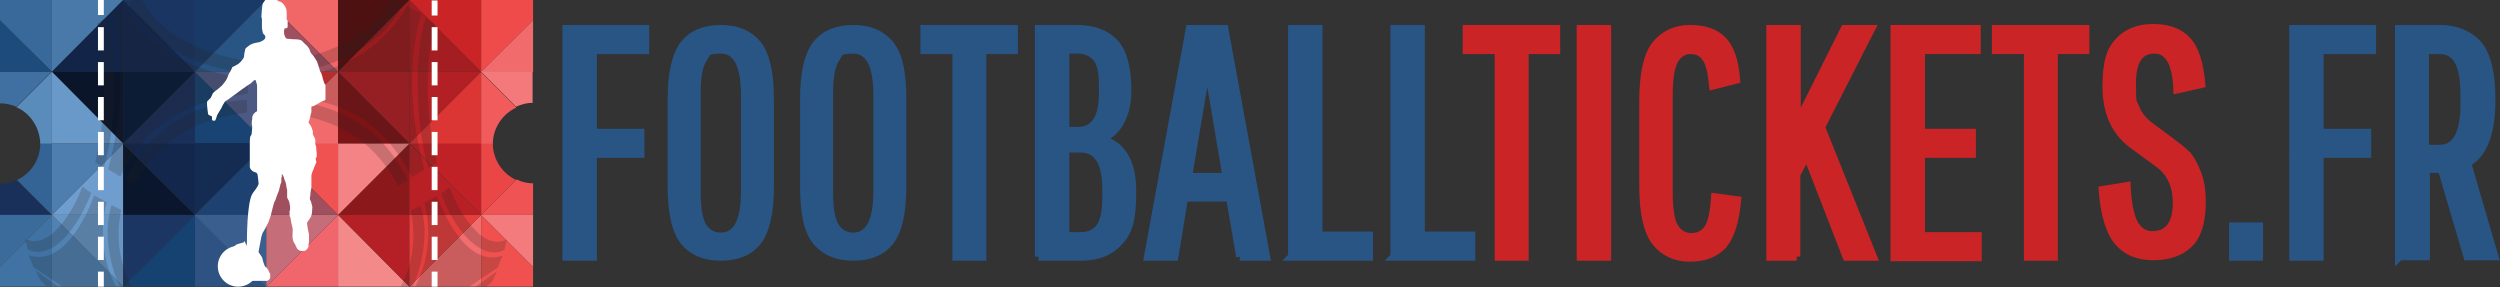 <?xml version="1.0" encoding="UTF-8"?> <svg xmlns="http://www.w3.org/2000/svg" version="1.1" viewBox="0 0 515.4 59.2"><rect x="0" y="0" width="515.4" height="59.2" fill="#333333" stroke="none"/><defs><style> .cls-1 { fill: #ea4646; } .cls-2 { fill: #09162b; } .cls-3 { fill: #3b6b9b; } .cls-4, .cls-5 { fill: #ca2427; } .cls-6 { fill: #c66d7a; } .cls-7, .cls-8 { fill-rule: evenodd; } .cls-7, .cls-9 { fill: #fff; } .cls-10 { fill: #f04b4b; } .cls-11 { fill: #6999c9; } .cls-12 { fill: #a41e21; } .cls-13 { fill: #b42025; } .cls-14 { fill: #346495; } .cls-15 { fill: #122549; } .cls-16 { fill: #981b1e; } .cls-17 { fill: #4d1112; } .cls-18 { fill: #3a5f8e; } .cls-19 { fill: #f4898a; } .cls-20 { fill: #4c5982; } .cls-8 { fill: #231f20; mix-blend-mode: darken; opacity: .2; } .cls-8, .cls-21 { isolation: isolate; } .cls-22 { fill: #193a66; } .cls-23, .cls-24 { stroke: #285584; } .cls-23, .cls-24, .cls-5 { stroke-miterlimit: 10; } .cls-23, .cls-24, .cls-25 { fill: #285584; } .cls-23, .cls-5 { stroke-width: 1.7px; } .cls-24 { stroke-width: 1.7px; } .cls-26 { fill: #1d4c7c; } .cls-27 { fill: #13274d; } .cls-28 { fill: #8b181b; } .cls-29 { fill: #6f9dcd; } .cls-30 { fill: #7c1315; } .cls-31 { fill: #4073a3; } .cls-5 { stroke: #ca2427; } .cls-32 { fill: #f26b6c; } .cls-33 { fill: #164272; } .cls-34 { fill: #b21f24; } .cls-35 { fill: #1d4170; } .cls-36 { fill: #f26d6e; } .cls-37 { fill: #4e7eaf; } .cls-38 { fill: #142b52; } .cls-39 { fill: #1a3561; } .cls-40 { fill: #4979a9; } .cls-41 { fill: #f15b5b; } .cls-42 { fill: #f05151; } .cls-43 { fill: #6797c7; } .cls-44 { fill: #f3797a; } .cls-45 { fill: #c02126; } .cls-46 { fill: #1b3662; } .cls-47 { fill: #061b3a; } .cls-48 { fill: #0b152a; } .cls-49 { fill: #d93232; } .cls-50 { fill: #f37b7d; } .cls-51 { fill: #2e5281; } .cls-52 { fill: #b82025; } .cls-53 { fill: #4f81b1; } .cls-54 { fill: #13274c; } .cls-55 { fill: #19305a; } .cls-56 { fill: #f05354; } .cls-57 { fill: #e43e3d; } .cls-58 { fill: #f1666c; } .cls-59 { fill: #f0514f; } .cls-60 { fill: #db3534; } .cls-61 { fill: #38699a; } .cls-62 { fill: #184372; } .cls-63 { fill: #3f70a1; } .cls-64 { fill: #598bbb; } .cls-65 { fill: #9f4f5e; } .cls-66 { fill: #f16667; } .cls-67 { fill: #f48385; } </style></defs><g class="cls-21"><g id="Layer_1"><g id="footballtickets.fr"><path class="cls-23" d="M122.2,31.7v21.2h-5.4V6h16.2v4.3h-10.8v17.1h9.8v4.3h-9.8,0Z"></path><path class="cls-23" d="M158.7,20.4v18.1c0,5.4-.9,9.2-2.6,11.3-1.7,2.1-4.2,3.1-7.5,3.1s-5.7-1-7.5-3.1c-1.7-2.1-2.6-5.8-2.6-11.3v-18.1c0-5.4.9-9.2,2.6-11.3,1.7-2.1,4.2-3.1,7.5-3.1s5.7,1,7.5,3.1c1.7,2.1,2.6,5.8,2.6,11.3ZM153.6,39.5v-20c0-6.2-1.7-9.3-5-9.3s-2.8.7-3.7,2c-.9,1.3-1.3,3.7-1.3,7.3v20c0,3.5.4,5.9,1.3,7.3.9,1.3,2.1,2,3.7,2,3.3,0,5-3.1,5-9.2h0Z"></path><path class="cls-23" d="M186,20.4v18.1c0,5.4-.9,9.2-2.6,11.3s-4.2,3.1-7.5,3.1-5.7-1-7.5-3.1-2.6-5.8-2.6-11.3v-18.1c0-5.4.9-9.2,2.6-11.3,1.7-2.1,4.2-3.1,7.5-3.1s5.7,1,7.5,3.1,2.6,5.8,2.6,11.3ZM180.9,39.5v-20c0-6.2-1.7-9.3-5-9.3s-2.8.7-3.7,2c-.9,1.3-1.3,3.7-1.3,7.3v20c0,3.5.4,5.9,1.3,7.3.9,1.3,2.1,2,3.7,2,3.3,0,5-3.1,5-9.3h0Z"></path><path class="cls-23" d="M190.6,10.3v-4.3h18.4v4.3h-6.5v42.6h-5.3V10.3h-6.5Z"></path><path class="cls-24" d="M214.2,52.9V6h7.7c3.4,0,6,.9,7.8,2.8,1.8,1.9,2.7,5.2,2.7,9.9s-1.9,8.8-5.7,10c4.5,1,6.7,4.6,6.7,10.8s-.9,8.4-2.8,10.4c-1.8,2-4.4,3-7.7,3h-8.8,0ZM227.4,19.2v-1.6c0-2.8-.4-4.7-1.4-5.8-.9-1-2.2-1.6-3.8-1.6h-2.6v16.8h2.6c3.5,0,5.2-2.6,5.2-7.8h0ZM228.1,40.8v-1.8c0-5.6-1.8-8.4-5.3-8.4h-3.2v18.1h3.2c1.7,0,3-.6,3.9-1.7.9-1.2,1.4-3.2,1.4-6.2Z"></path><path class="cls-23" d="M255.7,52.9l-2.1-12.2h-9.5l-2,12.2h-5.4l8.6-46.9h7.1l8.6,46.9h-5.4,0ZM248.9,12.8l-4,23.7h8s-4-23.7-4-23.7Z"></path><path class="cls-23" d="M266.4,52.9V6h5.4v42.6h10.4v4.3h-15.8Z"></path><path class="cls-23" d="M287.5,52.9V6h5.4v42.6h10.4v4.3h-15.8Z"></path><path class="cls-5" d="M302.4,10.3v-4.3h18.4v4.3h-6.5v42.6h-5.3V10.3h-6.5,0Z"></path><path class="cls-5" d="M325.9,52.9V6h5.4v46.9h-5.4Z"></path><path class="cls-5" d="M345.2,46.9c.8,1.3,2,2,3.5,2s2.6-.6,3.4-1.7c.8-1.1,1.3-3.3,1.5-6.5l4.5.6c-.4,4.4-1.4,7.4-2.9,9.2-1.6,1.7-3.8,2.6-6.8,2.6s-5.3-1.1-7-3.2c-1.7-2.1-2.6-6-2.6-11.6v-17.5c0-5.6.9-9.5,2.6-11.6,1.7-2.1,4.1-3.2,7-3.2s5.1.7,6.7,2.3c1.5,1.5,2.5,4.2,2.8,8.1l-4.7,1.2c-.3-2.8-.7-4.7-1.5-5.7-.7-1.1-1.8-1.6-3.2-1.6s-2.5.7-3.3,2c-.8,1.4-1.2,3.8-1.2,7.4v20c0,3.5.4,5.9,1.2,7.2h0Z"></path><path class="cls-5" d="M370.4,52.9h-5.4V6h5.4v19.8l9.9-19.8h5.4l-10.3,20.2,10.7,26.7h-5.4l-8.2-21.1-2.2,4.2v16.9h0Z"></path><path class="cls-5" d="M396,31.7v17h11.7v4.3h-17.1V6h16.9v4.3h-11.5v17.1h10.5v4.3h-10.5Z"></path><path class="cls-5" d="M411.5,10.3v-4.3h18.4v4.3h-6.5v42.6h-5.3V10.3h-6.5,0Z"></path><path class="cls-5" d="M448.8,41.8c0-3.4-1.2-6.1-3.5-7.9l-5.2-3.8c-3.9-2.7-5.8-6.8-5.8-12.2s.9-7.6,2.6-9.4c1.7-1.8,4-2.7,7-2.7s5.3.8,6.9,2.5c1.6,1.6,2.6,4.6,3,9l-4.9,1.1c-.2-5.5-1.8-8.2-4.8-8.2s-4.6,2.3-4.6,7,.2,3.7.7,5c.5,1.3,1.3,2.4,2.6,3.5l5.1,3.8c1.2.9,2.2,1.7,2.9,2.4s1.4,2,2.1,3.7,1,3.7,1,6c0,4.1-.9,7-2.7,8.7-1.8,1.7-4.2,2.5-7.3,2.5s-5.5-1-7.2-3c-1.7-2-2.8-5.5-3.2-10.6l4.9-.8c.2,3.6.7,6.2,1.6,7.8.9,1.5,2.1,2.3,3.7,2.3,3.4,0,5.1-2.3,5.1-6.8h0Z"></path><path class="cls-23" d="M460.4,52.9v-6.2h5.3v6.2h-5.3Z"></path><path class="cls-23" d="M478.2,31.7v21.2h-5.4V6h16.2v4.3h-10.8v17.1h9.8v4.3h-9.8Z"></path><path class="cls-23" d="M494.6,52.9V6h8.4c3.3,0,5.9,1.1,7.8,3.1,1.8,2.1,2.8,5.9,2.8,11.3v.3c0,6.8-1.7,11.1-5,12.9l5.6,19.2h-5.5l-5.3-18h-3.3v18h-5.4,0ZM508.1,21.5v-2c0-3.4-.5-5.8-1.4-7.2s-2.2-2-3.8-2h-3v20.4h3c3.5,0,5.2-3.1,5.2-9.3h0Z"></path></g><g id="ticket"><path class="cls-55" d="M3.5,37.1c-1,.5-2.2.8-3.5.8v6.5h10.7s-7.2-7.2-7.2-7.2Z"></path><path class="cls-14" d="M8.3,29.6h0c0,3.4-2,6.2-4.8,7.5l7.2,7.2v-14.8s-2.4,0-2.4,0Z"></path><path class="cls-63" d="M10.7,14.8H0v6.5c1.2,0,2.4.3,3.4.7l7.3-7.3h0Z"></path><path class="cls-64" d="M3.4,22.1c2.9,1.3,4.8,4.2,4.9,7.5h2.4v-14.8l-7.3,7.3h0Z"></path><polygon class="cls-61" points="0 0 0 4.2 10.7 14.8 10.7 0 0 0"></polygon><polygon class="cls-26" points="0 4.2 0 14.8 10.7 14.8 0 4.2"></polygon><polygon class="cls-3" points="0 44.3 0 55 10.7 44.3 0 44.3"></polygon><polygon class="cls-31" points="0 55 0 59.1 10.7 59.1 10.7 44.3 0 55"></polygon><polygon class="cls-40" points="25.4 0 10.7 14.8 10.7 0 25.4 0"></polygon><polygon class="cls-15" points="10.7 14.8 25.4 0 25.4 14.8 10.7 14.8"></polygon><polygon class="cls-48" points="25.4 29.6 10.7 14.8 25.4 14.8 25.4 29.6"></polygon><polygon class="cls-11" points="10.7 14.8 25.4 29.6 10.7 29.6 10.7 14.8"></polygon><polygon class="cls-29" points="10.7 44.3 25.4 29.6 25.4 44.3 10.7 44.3"></polygon><polygon class="cls-37" points="25.4 29.6 10.7 44.3 10.7 29.6 25.4 29.6"></polygon><polygon class="cls-53" points="10.7 44.3 25.4 59.1 10.7 59.1 10.7 44.3"></polygon><polygon class="cls-43" points="25.4 59.1 10.7 44.3 25.4 44.3 25.4 59.1"></polygon><path class="cls-33" d="M25.4,59.1l14.8-14.8v14.8h-14.8Z"></path><path class="cls-46" d="M40.2,44.3l-14.8,14.8v-14.8h14.8Z"></path><path class="cls-2" d="M25.4,29.6l14.8,14.7h-14.8s0-14.8,0-14.7Z"></path><path class="cls-27" d="M40.2,44.3l-14.8-14.8h14.8v14.8Z"></path><path class="cls-47" d="M40.2,14.8l-14.8,14.8v-14.8h14.8Z"></path><path class="cls-55" d="M25.4,29.6l14.8-14.8v14.8h-14.8Z"></path><path class="cls-39" d="M40.2,14.8L25.4,0h14.8v14.8h0Z"></path><path class="cls-54" d="M25.4,0l14.8,14.8h-14.8V0Z"></path><path class="cls-22" d="M54.9,0l-14.8,14.8V0h14.8Z"></path><path class="cls-25" d="M40.2,14.8L54.9,0v14.8h-14.8Z"></path><path class="cls-20" d="M54.9,29.6l-14.8-14.8h14.8v14.8Z"></path><path class="cls-62" d="M40.2,14.8l14.8,14.8h-14.8v-14.8Z"></path><path class="cls-35" d="M40.2,44.3l14.8-14.8v14.8h-14.8Z"></path><path class="cls-38" d="M54.9,29.6l-14.8,14.7v-14.8s14.8,0,14.8,0Z"></path><path class="cls-51" d="M40.2,44.3l14.8,14.8h-14.8v-14.8Z"></path><path class="cls-18" d="M54.9,59.1l-14.8-14.8h14.8v14.8Z"></path><path class="cls-58" d="M54.9,59.1l14.8-14.8v14.8h-14.8Z"></path><path class="cls-6" d="M69.7,44.3l-14.8,14.8v-14.8h14.8Z"></path><path class="cls-65" d="M54.9,29.6l14.8,14.7h-14.8s0-14.8,0-14.7Z"></path><path class="cls-42" d="M69.7,44.3l-14.8-14.8h14.8v14.8Z"></path><path class="cls-49" d="M69.7,14.8l-14.8,14.8v-14.8h14.8Z"></path><path class="cls-32" d="M54.9,29.6l14.8-14.8v14.8h-14.8Z"></path><path class="cls-66" d="M69.7,14.8L54.9,0h14.8v14.8h0Z"></path><path class="cls-65" d="M54.9,0l14.8,14.8h-14.8s0-14.8,0-14.8Z"></path><polygon class="cls-17" points="84.4 0 69.7 14.8 69.7 0 84.4 0"></polygon><polygon class="cls-16" points="69.7 14.8 84.4 0 84.4 14.8 69.7 14.8"></polygon><polygon class="cls-34" points="84.4 29.6 69.7 14.8 84.4 14.8 84.4 29.6"></polygon><polygon class="cls-30" points="69.7 14.8 84.4 29.6 69.7 29.6 69.7 14.8"></polygon><polygon class="cls-28" points="69.7 44.3 84.4 29.6 84.4 44.3 69.7 44.3"></polygon><polygon class="cls-67" points="84.4 29.6 69.7 44.3 69.7 29.6 84.4 29.6"></polygon><polygon class="cls-19" points="69.7 44.3 84.4 59.1 69.7 59.1 69.7 44.3"></polygon><polygon class="cls-13" points="84.4 59.1 69.7 44.3 84.4 44.3 84.4 59.1"></polygon><path class="cls-36" d="M84.4,59.1l14.8-14.8v14.8h-14.8Z"></path><path class="cls-57" d="M99.2,44.3l-14.8,14.8v-14.8h14.8Z"></path><path class="cls-52" d="M84.4,29.6l14.8,14.7h-14.8s0-14.8,0-14.7Z"></path><path class="cls-45" d="M99.2,44.3l-14.8-14.8h14.8v14.8Z"></path><path class="cls-34" d="M99.2,14.8l-14.8,14.8v-14.8h14.8Z"></path><path class="cls-60" d="M84.4,29.6l14.8-14.8v14.8h-14.8Z"></path><path class="cls-4" d="M99.2,14.8L84.4,0h14.8v14.8h0Z"></path><path class="cls-12" d="M84.4,0l14.8,14.8h-14.8V0Z"></path><polygon class="cls-10" points="109.9 0 99.2 0 99.2 14.8 109.9 4.2 109.9 0"></polygon><polygon class="cls-32" points="109.9 4.2 99.2 14.8 109.9 14.8 109.9 4.2"></polygon><path class="cls-44" d="M99.2,14.8l7.2,7.2c1.1-.5,2.2-.8,3.4-.8v-6.5h-10.7,0Z"></path><path class="cls-41" d="M106.4,22.1l-7.2-7.2v14.8h2.4c0-3.3,2-6.2,4.8-7.5Z"></path><path class="cls-56" d="M99.2,44.3h10.7v-6.5c-1.2,0-2.4-.3-3.4-.8l-7.2,7.2h0Z"></path><polygon class="cls-59" points="109.9 55 99.2 44.3 99.2 59.1 109.9 59.1 109.9 55"></polygon><polygon class="cls-50" points="109.9 44.3 99.2 44.3 109.9 55 109.9 44.3"></polygon><path class="cls-1" d="M101.6,29.6h-2.4v14.7l7.2-7.2c-2.8-1.3-4.8-4.2-4.8-7.5Z"></path><path class="cls-8" d="M88.3,34.6l1.8-1c-1.5-5.8-3.3-18.4-.4-28.6l-1.9-1.3c-2.4,6.2-2.3,21.6.5,30.9h0Z"></path><path class="cls-8" d="M58.6,16.3v3.1c10.3,1.6,19.4,3.7,26.3,17.1l2.6-1.5c-.9-3.6-4.8-17.4-.7-32.2l-2.8-1.6c-4.3,7.6-12.6,13.9-25.3,15Z"></path><path class="cls-8" d="M82.1,38.3s1.9-1.2,1.9-1.2c-5.5-11.8-16.2-16-25.3-16.4v2.6c8.8.9,17.6,4.2,23.4,15Z"></path><path class="cls-8" d="M58.5,15.1c7.9-.4,19.9-4.6,24.6-14.3l-.8-.7h-1.9c-4.8,9.2-16.8,11.9-22,12.6,0,0,0,2.4,0,2.4Z"></path><path class="cls-8" d="M92.7,38.6c1.3,3.7,6.2,13.4,11.8,10.8,0,0-.5,2.1-.5,2.1-3.8,2.1-9.4-2-13.1-11.6"></path><path class="cls-8" d="M86.7,42.4c2.3,7.2-.9,15.3-1.7,16.7h-2.4c0,0,4.1-6.6,2.1-15.7"></path><path class="cls-8" d="M90.1,40.4s5.1,15.2,13.5,12.3c0,0-1,2.5-1,2.5,0,0-5.9,3.9-5.9,3.9,0,0-11.1,0-11.1,0,0,0,4.5-7.4,1.9-17.3"></path><path class="cls-8" d="M102.5,55.9l-1.1,2.2-1.2,1.1h-2.3"></path><path class="cls-8" d="M21.4,34.5l-1.8-1c1.5-5.8,3.3-18.4.4-28.6l1.9-1.3c2.4,6.2,2.4,21.6-.5,30.9h0Z"></path><path class="cls-8" d="M51.1,16.2v3.1c-10.3,1.6-19.4,3.7-26.3,17.1l-2.5-1.5c.9-3.6,4.8-17.4.7-32.2l2.8-1.6c4.3,7.6,12.6,13.9,25.3,15Z"></path><path class="cls-8" d="M50.9,23.2v-2.6c-8.9.4-19.6,4.6-25.1,16.4,0,0,1.9,1.2,1.9,1.2,5.8-10.7,14.6-14,23.3-15Z"></path><path class="cls-8" d="M51.3,12.6c-5.1-.7-17.1-3.4-22-12.6h-1.9s-.9.7-.9.7c4.7,9.6,16.7,13.8,24.6,14.3,0,0,0-2.4.1-2.4Z"></path><path class="cls-8" d="M18.8,39.8c-3.8,9.7-9.3,13.7-13.1,11.6,0,0-.5-2-.5-2.1,5.6,2.5,10.5-7.2,11.8-10.8"></path><path class="cls-8" d="M25,43.3c-2,9.1,2.1,15.6,2.1,15.7h-2.4c-.8-1.4-4-9.5-1.7-16.7"></path><path class="cls-8" d="M22,41.7c-2.6,9.9,1.9,17.3,1.9,17.3,0,0-11.1,0-11.1,0,0,0-5.9-3.9-5.9-3.9,0,0-1-2.5-1-2.5,8.4,2.9,13.5-12.3,13.5-12.3"></path><path class="cls-8" d="M11.9,59h-2.3l-1.2-1.1-1.1-2.2"></path><path class="cls-9" d="M57,0c.1,0,.5.3.6.3.4.1.5.2.8.5.4.5.3.4.6,1,.1.2,0,.4.1.6,0,.3,0,.6,0,.9s0,.5,0,.7c0,0,.1.2.2.2,0,0,0,0,0,0,0,0,0,.2,0,.3,0,.3,0,.7,0,.9,0,.2,0,.3-.2.4-.2.1-.6,0-.4,0-.2.4-.2,1.2,0,1.6.2.4.2.6.7.6s.7.1,1.5.1c1.5,0,1.5.6,1.8.8,0,0,.5.4.8.8.5.6.3.8.6,1.2.1.2.3.4.5.6.7,1,.8,1.3.8,1.3,0,0,.6,1.8.6,1.9,0,0,.1.2.2.3,0,0,.3.8.3,1,0,0,.3,1.1.4,1.2,0,.1.1.1.2.3,0,1,0,2.5,0,2.9s-.2.2-.9.6c-.2.1-1.4.8-1.4.8,0,0-.1,0-.2.1-.1,0-.3,0-.4.1,0,.1,0,.8,0,1,0,.1,0,.3-.1.4,0,.2-.3,1.3-.3,1.3,0,0-.1.3-.2.5,0,0,0,.1.1.2,0,0,.5.7.5.8,0,0,.2.5.2.6,0,0,0,.1.1.2,0,.2,0,.5,0,.7,0,0,.1.2.1.2,0,0,.2.3.2.4,0,0,.3.5.2.7,0,.2,0,.5,0,.7,0,0,.1.3.1.3,0,0,.1.3.1.4,0,0,0,.8.1,1,0,.1,0,.9,0,.9,0,0-.2.3-.2.3,0,0,0,.2,0,.2,0,0,0,.1,0,.2,0,.1.2.3.1.5,0,0-.3.7-.3.7,0,0-.6,1.5-.6,1.5,0,0,0,.3-.1.4,0,0,0,0,0,.2,0,0,0,.2,0,.2,0,.4,0,1,0,1.4s0,.6,0,.7c0,0,0,.4-.1.5,0,.2-.1.7-.1.7,0,.2,0,.7-.1.8,0,.1,0,.4,0,.5,0,.1.2.4.2.4,0,0,.3,1.1.3,1.2,0,.2-.1,1.2-.1,1.3,0,.1-.2.7-.2.7,0,0-.5.8-.6.9,0,0-.1.2-.2.3,0,.5.2,1.4.2,1.5,0,.2.2.8.2.9,0,.3,0,.7,0,1,0,.2,0,1-.1,1.1,0,.1,0,.3,0,.4,0,.3-.5.8-.7.9,0,0-.7.1-1,0,0,0-.4-.2-.4-.2-.3-.2-.4-.6-.6-1,0-.1-.4-.6-.4-.7-.1-.3-.2-.7-.2-1.2s.1-1.4,0-1.7c0,0-.1-.3-.1-.4,0,0-.1-.3-.1-.4,0,0-.2-.9-.2-1.1,0,0,0-.2-.1-.3,0,0-.1-.2-.1-.3,0,0,0-.3,0-.5v-.3c0,0,0-.2.1-.3,0-.1,0-.6,0-.8,0,0-.2-.9-.2-1,0,0-.4-.7-.4-.8,0,0,0-.6,0-.9,0,0,0-.6,0-.6,0,0-.2-.8-.2-1.1,0,0-.2-.9-.3-.9,0,0-.2-.6-.2-.7,0,0-.2-.3-.2-.4,0,0-.1-.2-.2-.2,0,0,0,0,0,0,0,.1,0,.3,0,.4,0,.1,0,.3-.1.4,0,.1,0,.6,0,.8,0,.2-.2.4-.2.6-.1.4-.3,1.2-.3,1.2,0,0-.2.5-.2.5,0,0-.2.5-.2.5,0,0-.2.5-.2.6,0,0-.2.5-.2.5,0,0-.2.4-.2.4,0,0-.6,2.2-.6,2.3,0,.2-.6,1.8-.6,1.8,0,0-1,2-1.1,2,0,0-.2.5-.2.5,0,0,0,.2-.1.3,0,0-.6,3.2-.6,3.2,0,.2.8,1.1.8,1.4s.5,1.7.6,1.7c0,0,.3.2.3.2,0,0,.1.2.1.2,0,0,.1.2.2.2s0,0,0,.1c0,0,0,.1.1.2s.1.2.1.2c0,0,.1.3.2.3,0,0,0,.2,0,.2,0,0,0,.6,0,.7,0,0-.2.4-.3.4,0,0-.3.2-.3.2,0,0-6.2,0-6.2,0,0,0-.5-.3-.5-.3,0,0-.4-.3-.5-.4-.1-.1-.2-.2-.3-.4,0,0-.1-.1-.1-.2,0,0-.2-.3-.2-.3,0,0-.3-.3-.3-.4,0,0-.3-.9-.4-1,0,0,0-.6,0-.7,0,0,0-.4,0-.5,0-.2.2-1,.2-1,0,0,.2-.4.2-.5,0,0,.2-.4.3-.4,0,0,.5-.7.8-.9.1,0,.5-.3.5-.4,0,0,.4-.2.5-.2,0,0,.6-.2.7-.2,0,0,.3-.1.4-.1,0,0,.1-.2.2-.3,0,0,.5,1,.5,1,0-1.5,0-8.7,1.1-10.7,0-.1,1.5-1.8,1.3-2.3,0-.3-.2-1.7-.2-1.7,0,0,0-.1-.1-.2,0-.2-.5-.3-.7-.4-.5-.2-.8-.8-.8-.9,0,0,0-1.5,0-1.8,0,0,0-.5,0-.8,0-.2,0-1.9,0-2.3s0-1.5.2-1.6c.2-.2.2-.6.2-.6,0-.3.1-1,.1-1.1,0-.3,0-.4-.1-.6,0-.1,0-1,.1-1.1,0-.1,0-.2,0-.4.1-.5.2-.6.4-.8.2-.3.4-.3.6-.5v-.5c0-.1,0-.7,0-.9,0-.4,0-.8,0-1.2,0-.9,0-1.8,0-2.6,0-.4-.2-.7-.2-.8,0-.3-.2-.5-.3-.4-.2.1-.7.6-.8.7-.6.4-.7.4-1.5,1-1,.7-1.1.8-1.5,1.1-.1.1-1,.7-1.1.8-.2.2-1,.7-1.2.8,0,0,0,0,0,0-.2.3-.8,1.3-.7,1.3-.4.6-.9,1.5-.8,1.3-.2.2-.3,1.1-.6,1.4,0,0-.6,0-.6-.2,0-.1,0-.6,0-.7-.4-.2-.7-.2-.8-.5,0-.1-.3-1.8-.2-2.5,0-.2.5-.5.5-.6.4-.2.5-1,.8-1.3.3-.3.8-.6,1-.8,0,0,.8-.7.8-.7.7-.9.9-1,1.3-2.2.4-.8.4-.6.5-.9l.2-.4c0-.3.2-.3.4-.4,0,0,.7-.4.9-.5.6-.4,1.1-1.2,1.2-1.4,0-.2.1-1.1.2-1.3,0-.3,0-.5.6-.9.9-.9,2.5-.8,2.6-1,.8-.3.9-.6,1-.8,0,0,0-.1,0-.2,0-.4-.5-.6-.5-.8-.1-.5-.2-.8-.2-1,0,0,0-1,0-1.5v-.5c0,0,0,0-.1-.2,0,0,0-.4,0-.4,0-.5.2-2.1.2-2.2,0,0,.1-.2.1-.3,0,0,.5-.8.9-1.1,0,0,.2-.1.3-.1.2-.1.5-.2.8-.4,0-.1.4,0,.5,0,2.3,0,1,0,1.7,0h0Z"></path><circle class="cls-9" cx="49.1" cy="54.9" r="4.2"></circle><path class="cls-7" d="M20.2,0h1.2v3.1h-1.2V0Z"></path><path class="cls-7" d="M20.2,5.6h1.2v4.8h-1.2v-4.8Z"></path><path class="cls-7" d="M20.2,12.8h1.2v4.8h-1.2v-4.8Z"></path><path class="cls-7" d="M20.2,20h1.2v4.8h-1.2v-4.8Z"></path><path class="cls-7" d="M20.2,27.2h1.2v4.8h-1.2v-4.8Z"></path><path class="cls-7" d="M20.2,34.4h1.2v4.8h-1.2v-4.8Z"></path><path class="cls-7" d="M20.2,41.6h1.2v4.8h-1.2v-4.8Z"></path><path class="cls-7" d="M20.2,48.8h1.2v4.8h-1.2v-4.8Z"></path><path class="cls-7" d="M20.2,56h1.2v3.1h-1.2v-3.1Z"></path><path class="cls-7" d="M89,.1h1.2v3.1h-1.2V.1Z"></path><path class="cls-7" d="M89,5.6h1.2v4.8h-1.2v-4.8Z"></path><path class="cls-7" d="M89,12.8h1.2v4.8h-1.2v-4.8Z"></path><path class="cls-7" d="M89,20h1.2v4.8h-1.2v-4.8Z"></path><path class="cls-7" d="M89,27.2h1.2v4.8h-1.2v-4.8Z"></path><path class="cls-7" d="M89,34.4h1.2v4.8h-1.2v-4.8Z"></path><path class="cls-7" d="M89,41.6h1.2v4.8h-1.2v-4.8Z"></path><path class="cls-7" d="M89,48.8h1.2v4.8h-1.2v-4.8Z"></path><path class="cls-7" d="M89,56h1.2v3.1h-1.2v-3.1Z"></path></g></g></g></svg> 